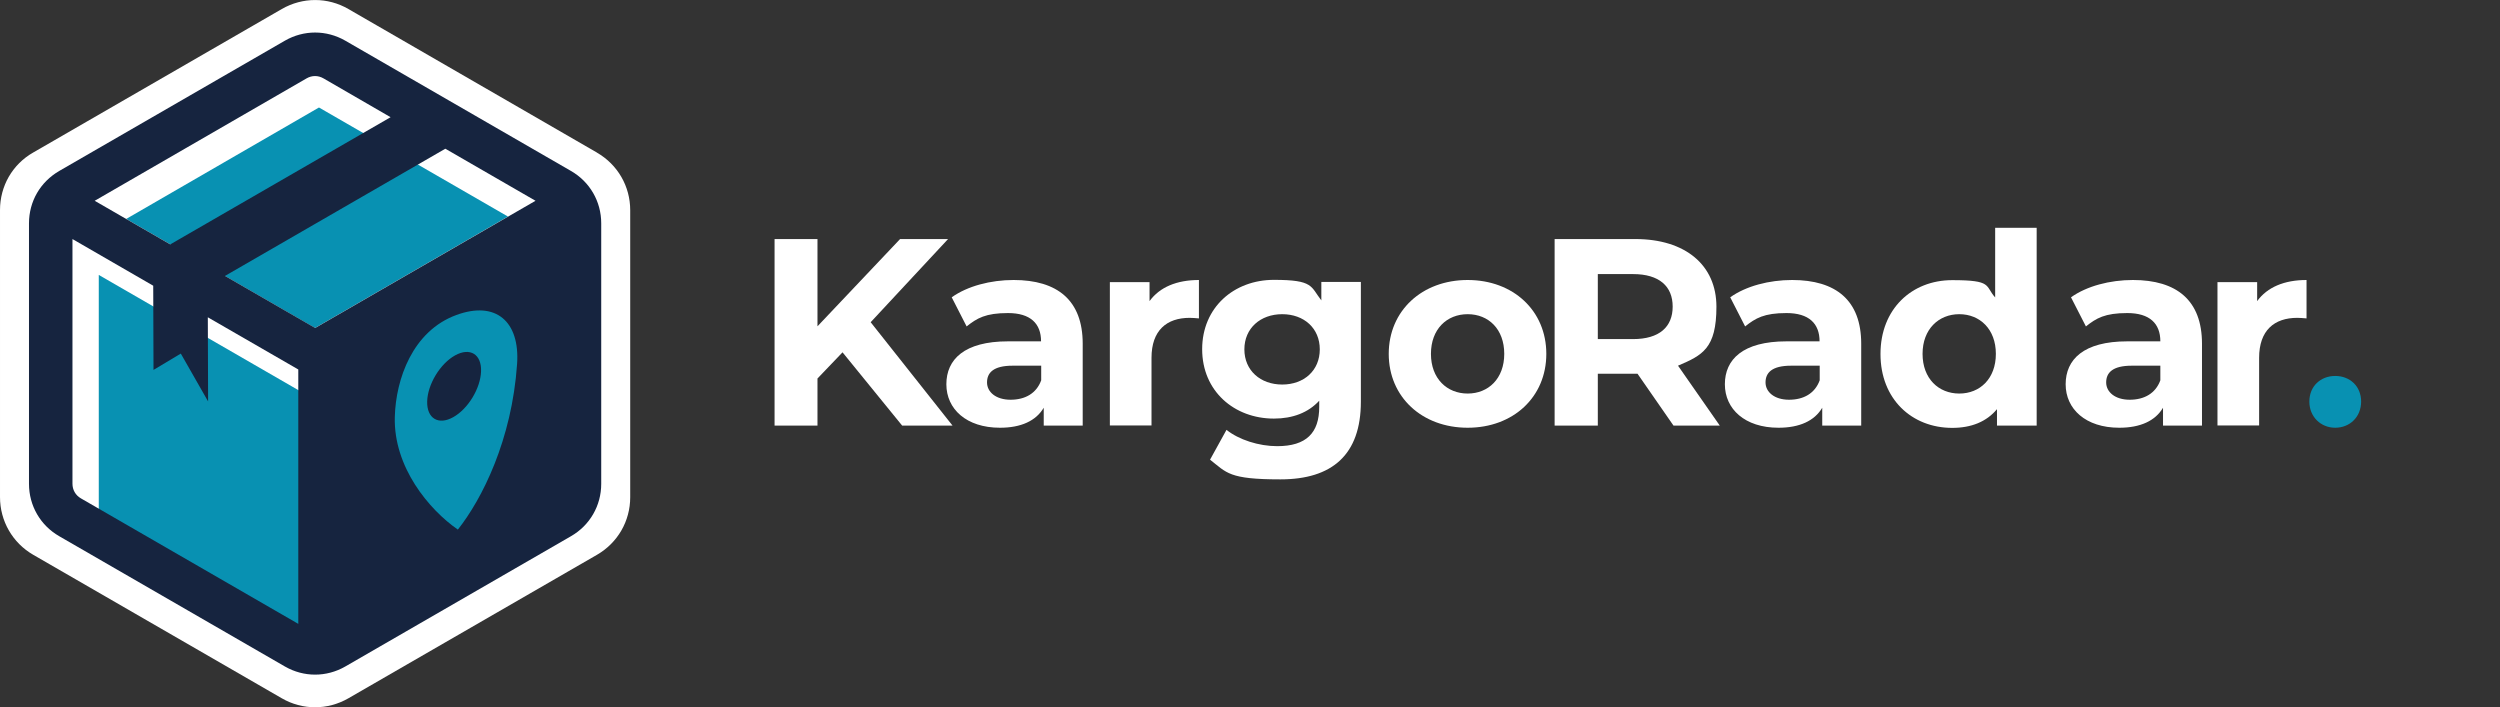 <?xml version="1.0" encoding="UTF-8"?>
<svg id="katman_2" xmlns="http://www.w3.org/2000/svg" version="1.1" viewBox="0 0 1776.8 502.6">
  <rect x="0" y="0" width="1776.8" height="502.6" fill="#333333" stroke="none"/>
  <!-- Generator: Adobe Illustrator 29.5.0, SVG Export Plug-In . SVG Version: 2.1.0 Build 137)  -->
  <defs>
    <style>
      .st0, .st1, .st2 {
        fill-rule: evenodd;
      }

      .st0, .st3 {
        fill: #fff;
      }

      .st1 {
        fill: #16243f;
      }

      .st4 {
        isolation: isolate;
      }

      .st2, .st5 {
        fill: #0891b2;
      }
    </style>
  </defs>
  <g class="st4">
    <g class="st4">
      <path class="st3" d="M598.8,250.4l-17.8,18.6v33.5h-30.5v-132.6h30.5v62l58.7-62h34.1l-55,59.1,58.2,73.5h-35.8l-42.4-52.1Z"/>
    </g>
    <g class="st4">
      <path class="st3" d="M769.5,244.3v58.2h-27.7v-12.7c-5.5,9.3-16.1,14.2-31.1,14.2-23.9,0-38.1-13.3-38.1-30.9s12.7-30.5,43.8-30.5h23.5c0-12.7-7.6-20.1-23.5-20.1s-22,3.6-29.4,9.5l-10.6-20.7c11.2-8,27.7-12.3,44-12.3,31.1,0,49.1,14.4,49.1,45.3h0ZM740,270.3v-10.4h-20.3c-13.8,0-18.2,5.1-18.2,11.9s6.3,12.3,16.7,12.3,18.4-4.5,21.8-13.8h0Z"/>
    </g>
    <g class="st4">
      <path class="st3" d="M852.1,199v27.3c-2.5-.2-4.4-.4-6.6-.4-16.3,0-27.1,8.9-27.1,28.4v48.1h-29.6v-101.9h28.2v13.5c7.2-9.9,19.3-15,35.1-15h0Z"/>
    </g>
    <g class="st4">
      <path class="st3" d="M967.2,200.5v84.9c0,37.9-20.5,55.3-57.2,55.3s-38.1-4.7-50-14l11.7-21.2c8.7,7,22.9,11.6,36,11.6,20.8,0,29.9-9.5,29.9-27.9v-4.4c-7.8,8.5-18.9,12.7-32.2,12.7-28.2,0-51-19.5-51-49.3s22.7-49.3,51-49.3,26,4.7,33.7,14.6v-13.1h28.1ZM938,248.3c0-15-11.2-25-26.7-25s-26.9,10-26.9,25,11.4,25,26.9,25,26.7-10,26.7-25Z"/>
      <path class="st3" d="M987,251.5c0-30.7,23.7-52.5,56.1-52.5s55.9,21.8,55.9,52.5-23.5,52.5-55.9,52.5-56.1-21.8-56.1-52.5ZM1069.1,251.5c0-17.6-11.2-28.2-26-28.2s-26.1,10.6-26.1,28.2,11.4,28.2,26.1,28.2,26-10.6,26-28.2h0Z"/>
    </g>
    <g class="st4">
      <path class="st3" d="M1189.4,302.5l-25.6-36.9h-28.2v36.9h-30.7v-132.6h57.4c35.4,0,57.6,18.4,57.6,48.1s-10,34.5-27.3,41.9l29.7,42.6h-33,0ZM1160.6,194.8h-25v46.2h25c18.8,0,28.2-8.7,28.2-23.1s-9.5-23.1-28.2-23.1h0Z"/>
    </g>
    <g class="st4">
      <path class="st3" d="M1322.8,244.3v58.2h-27.7v-12.7c-5.5,9.3-16.1,14.2-31.1,14.2-23.9,0-38.1-13.3-38.1-30.9s12.7-30.5,43.8-30.5h23.5c0-12.7-7.6-20.1-23.5-20.1s-22,3.6-29.4,9.5l-10.6-20.7c11.2-8,27.7-12.3,44-12.3,31.1,0,49.1,14.4,49.1,45.3h0ZM1293.3,270.3v-10.4h-20.3c-13.8,0-18.2,5.1-18.2,11.9s6.3,12.3,16.7,12.3,18.4-4.5,21.8-13.8h0Z"/>
    </g>
    <g class="st4">
      <path class="st3" d="M1447.5,161.9v140.6h-28.2v-11.7c-7.4,8.9-18.2,13.3-31.8,13.3-28.8,0-51-20.5-51-52.5s22.2-52.5,51-52.5,23.1,4,30.5,12.3v-49.5h29.6,0ZM1418.5,251.5c0-17.6-11.4-28.2-26-28.2s-26.1,10.6-26.1,28.2,11.4,28.2,26.1,28.2,26-10.6,26-28.2h0Z"/>
      <path class="st3" d="M1565,244.3v58.2h-27.7v-12.7c-5.5,9.3-16.1,14.2-31.1,14.2-23.9,0-38.1-13.3-38.1-30.9s12.7-30.5,43.8-30.5h23.5c0-12.7-7.6-20.1-23.5-20.1s-22,3.6-29.4,9.5l-10.6-20.7c11.2-8,27.7-12.3,44-12.3,31.1,0,49.1,14.4,49.1,45.3h0ZM1535.4,270.3v-10.4h-20.3c-13.8,0-18.2,5.1-18.2,11.9s6.3,12.3,16.7,12.3,18.4-4.5,21.8-13.8h0Z"/>
    </g>
    <g class="st4">
      <path class="st3" d="M1639.3,199v27.3c-2.5-.2-4.4-.4-6.6-.4-16.3,0-27.1,8.9-27.1,28.4v48.1h-29.6v-101.9h28.2v13.5c7.2-9.9,19.3-15,35.1-15Z"/>
    </g>
    <g class="st4">
      <path class="st5" d="M1641.3,285.4c0-11,8.1-18.2,18.4-18.2s18.4,7.2,18.4,18.2-8.1,18.6-18.4,18.6-18.4-7.8-18.4-18.6Z"/>
    </g>
  </g>
  <g>
    <path class="st0" d="M424.2,108.4L247.6,6.4c-14.7-8.5-32.5-8.5-47.3,0L23.6,108.4c-7.4,4.2-13.3,10.2-17.4,17.3-4,7-6.2,15.1-6.2,23.6v204c0,17,8.9,32.5,23.6,41l176.7,102c14.7,8.5,32.5,8.5,47.3,0l176.7-102c14.7-8.5,23.6-23.9,23.6-40.9v-204c0-17-8.9-32.4-23.6-40.9h0Z"/>
    <polygon class="st2" points="226.7 76.4 361 153.9 223.9 233.1 89.7 155.6 226.7 76.4"/>
    <path class="st2" d="M70.2,195.4v173.9c0,4.4,2.2,8.2,6,10.4l149.9,86.5v-180.8l-155.9-90h0Z"/>
    <path class="st1" d="M245.4,28.9l160.4,92.6c13.4,7.7,21.5,21.7,21.5,37.2v185.2c0,15.5-8.1,29.5-21.5,37.2l-160.4,92.6c-13.4,7.7-29.5,7.7-42.9,0l-160.4-92.6c-13.4-7.7-21.5-21.7-21.5-37.2v-185.2c0-7.7,2-15.1,5.7-21.5s9.1-11.8,15.8-15.7L202.5,28.9c13.4-7.7,29.5-7.7,42.9,0M316.5,105.7l64.1,37-156.6,90.4-64.1-37,156.6-90.4h0ZM108.9,203.1l.2,59.8,19.4-11.6,19.4,34-.2-59.8,64.3,37.1v180.8l-154.5-89.2c-3.8-2.2-6-6-6-10.4v-173.9l57.3,33.1h0ZM229.9,55.7l47.7,27.6-156.6,90.4-53.7-31L217.9,55.7c3.8-2.2,8.2-2.2,12,0Z"/>
    <path class="st2" d="M323.4,252.6c10.6-5.9,18.9-.9,18.5,11.3-.4,12.1-9.2,26.7-19.8,32.6-10.5,5.9-18.8.9-18.5-11.2s9.2-26.8,19.8-32.7M324.3,223.9c28.2-10.4,45.3,4.7,43.2,34.8-3.7,54-24.9,96-42.1,117.7-20.5-14.2-45.8-44.5-44.8-80.1.7-26.8,12.6-61,43.7-72.4h0Z"/>
  </g>
</svg>